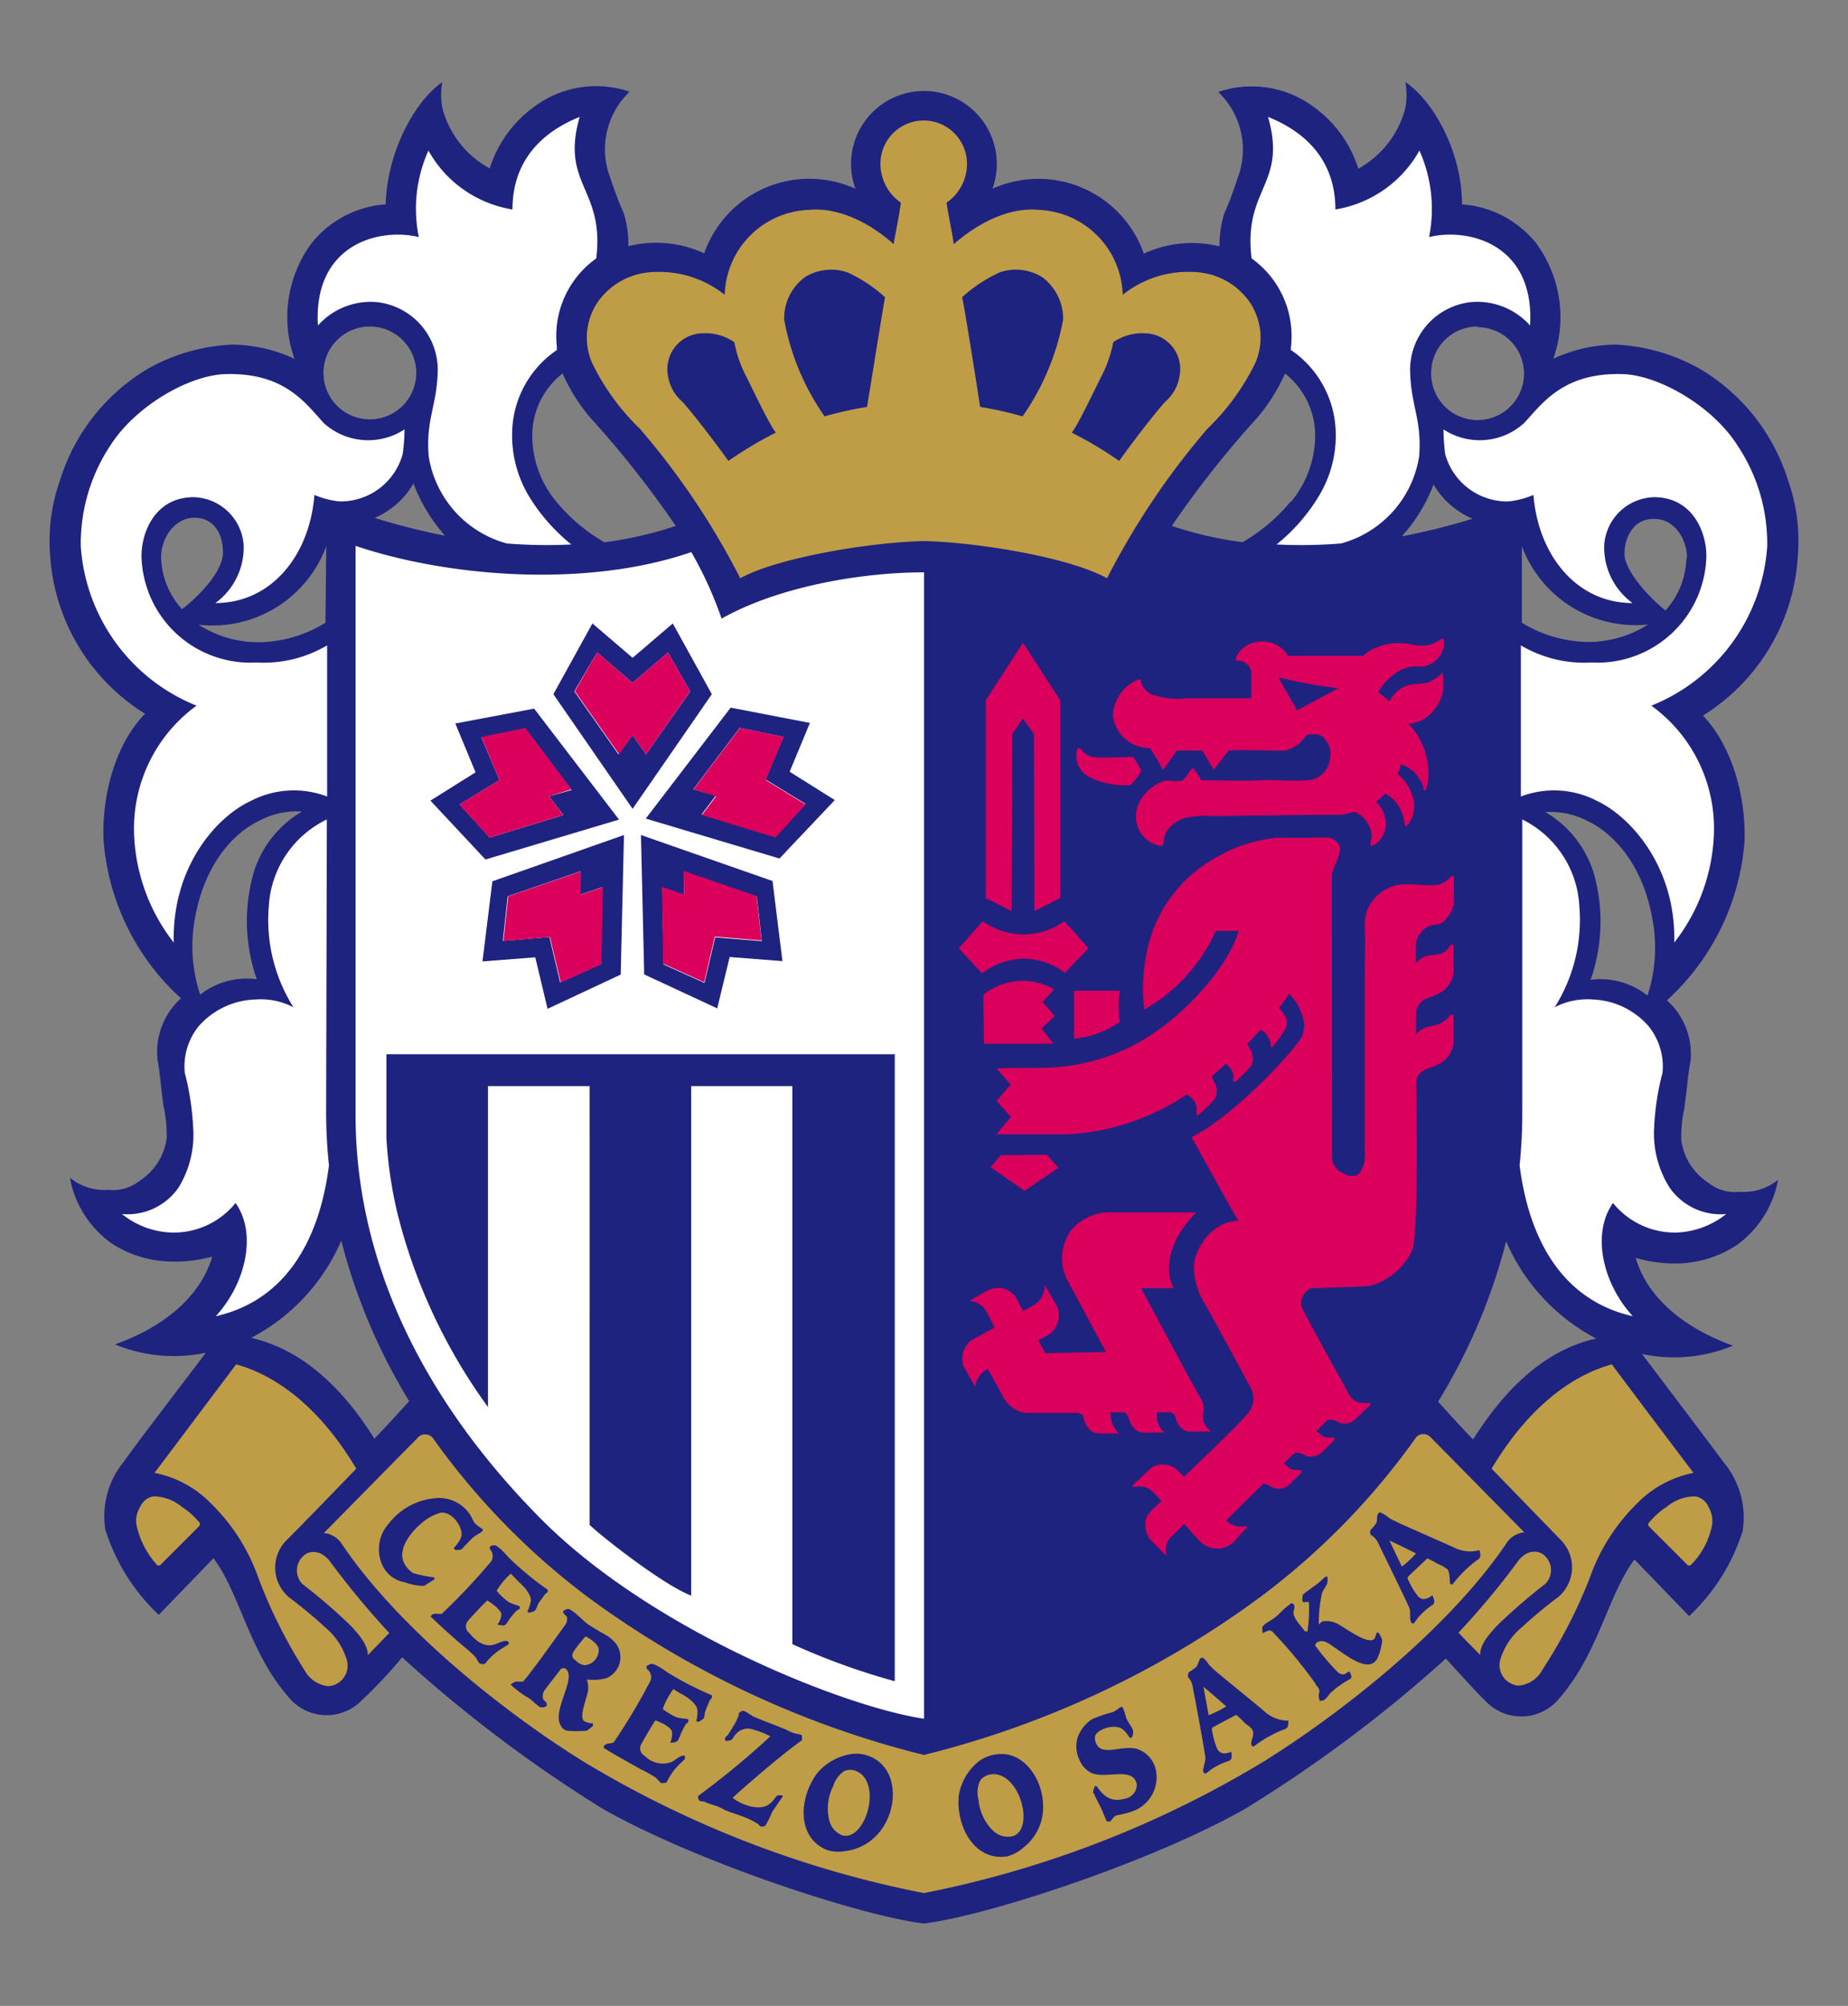 <svg id="レイヤー_1" data-name="レイヤー 1" xmlns="http://www.w3.org/2000/svg" viewBox="0 0 130.61 141.73"><rect x="0" y="0" width="130.61" height="141.73" fill="#808080" stroke="none"/><defs><style>.cls-1{fill:#1e2380;}.cls-2{fill:#bf9c46;}.cls-3{fill:#fff;}.cls-4{fill:#da005c;}</style></defs><path class="cls-1" d="M127.07,39.17a12.79,12.79,0,0,0-.68-5.18,14,14,0,0,0-6.2-7.9,13.35,13.35,0,0,0-6-1.74,10.66,10.66,0,0,0-4.41,1,8.8,8.8,0,0,0-1.23-8.19,7.38,7.38,0,0,0-5.22-2.72c0-3.61-1.94-7.24-4-8.64a5.47,5.47,0,0,1,0,1.81A6.86,6.86,0,0,1,96,11.92,8.52,8.52,0,0,0,92.77,7.5a7.33,7.33,0,0,0-6.67-1,5.62,5.62,0,0,1,1.36,6.11,24.51,24.51,0,0,1-.93,2.47,7.56,7.56,0,0,0-.34,2.33,8.12,8.12,0,0,0-5.35.51,7.89,7.89,0,0,0-10.7-4.58,5.15,5.15,0,1,0-9.68,0A7.87,7.87,0,0,0,49.77,17.9a8.15,8.15,0,0,0-5.36-.51,7.32,7.32,0,0,0-.33-2.33c-.36-.8-.66-1.64-.94-2.47A5.62,5.62,0,0,1,44.5,6.48a7.32,7.32,0,0,0-6.66,1,8.59,8.59,0,0,0-3.23,4.42,6.81,6.81,0,0,1-3.35-4.29,5,5,0,0,1,0-1.81c-2,1.4-3.91,5-4,8.64a7.35,7.35,0,0,0-5.22,2.72,8.8,8.8,0,0,0-1.23,8.19,10.7,10.7,0,0,0-4.42-1,13.31,13.31,0,0,0-6,1.74A14,14,0,0,0,4.22,34a12.79,12.79,0,0,0-.68,5.18,14.24,14.24,0,0,0,6.71,11.25C8,52.75,7.19,56.49,7.32,59.37a16.82,16.82,0,0,0,5.47,11.17,5.09,5.09,0,0,0-1.65,4.37c.19,1.06.14,1.17.42,3.27a9.23,9.23,0,0,1,.22,2.25,4.25,4.25,0,0,1-1.91,3,3,3,0,0,1-2.21.64,3.86,3.86,0,0,1-2.72-.85,7.29,7.29,0,0,0,2.89,4.59,7.76,7.76,0,0,0,3.9,1.31A9.93,9.93,0,0,0,15,88.79c-.81,2.8-3.44,5-6.88,6.2a10.93,10.93,0,0,0,6.43.59c-1.67,2.21-5,6.54-5.79,7.69a6.06,6.06,0,0,0-1.31,4.83,14.07,14.07,0,0,0,3.77,6l3.87-4c1.91,2.55,2.53,6.77,5.47,10a3.47,3.47,0,0,0,5.05,0c.72-.66,2-2,2.81-3A96.15,96.15,0,0,0,42.59,127.8c6.54,3.72,18.18,7.56,22.71,8.11,4.53-.55,16.18-4.39,22.71-8.11a96.28,96.28,0,0,0,14.18-10.61c.85.93,2.09,2.31,2.8,3a3.47,3.47,0,0,0,5.05,0c2.94-3.25,3.57-7.47,5.48-10l3.86,4a14,14,0,0,0,3.78-6,6.06,6.06,0,0,0-1.31-4.83c-.85-1.15-4.12-5.48-5.8-7.69a10.91,10.91,0,0,0,6.43-.59c-3.44-1.23-6.07-3.4-6.87-6.2a9.83,9.83,0,0,0,3.26.38,7.8,7.8,0,0,0,3.91-1.31,7.33,7.33,0,0,0,2.89-4.59,3.88,3.88,0,0,1-2.72.85,3,3,0,0,1-2.21-.64,4.25,4.25,0,0,1-1.91-3,9.26,9.26,0,0,1,.21-2.25c.28-2.1.23-2.21.43-3.27a5.07,5.07,0,0,0-1.66-4.37,16.88,16.88,0,0,0,5.48-11.17c.13-2.88-.72-6.62-2.93-8.95A14.24,14.24,0,0,0,127.07,39.17ZM26.14,23.07a3.28,3.28,0,1,1-3.28,3.28A3.28,3.28,0,0,1,26.14,23.07ZM23.06,38.59,23,44a9.16,9.16,0,0,1-4.73,1.38,7.84,7.84,0,0,1-4.23-1.24A8.57,8.57,0,0,0,23.06,38.59Zm-11.67.87c-.07-1.18.8-2.88,2.37-2.88,1.32,0,2,1.1,2,2.46s-1.78,3.17-2.9,4A5.61,5.61,0,0,1,11.39,39.46Zm2.76,30.82a10.83,10.83,0,0,1-.39-5.3c.7-4.08,2.9-6.22,4.59-7a5.6,5.6,0,0,1,3-.64,7.51,7.51,0,0,0-3.54,4.76,12.42,12.42,0,0,0,.34,7.09A5.34,5.34,0,0,0,14.15,70.28Zm12.31,31.37c-2.51-4-5.42-6.37-8.71-7.12a14,14,0,0,0,6.37-6.87A41.29,41.29,0,0,0,28.92,99C28.26,99.73,27.1,101,26.46,101.65Zm0-65.05a5.78,5.78,0,0,0,2.76-2.44,12,12,0,0,0,2.23,3.69A46.67,46.67,0,0,1,26.5,36.6Zm16.25,1.71a12.53,12.53,0,0,1-3.39-2.86,7.31,7.31,0,0,1-1.7-4.77,5.56,5.56,0,0,1,2.14-4.29,12.87,12.87,0,0,0,1.94,3.1,70.29,70.29,0,0,1,6.06,7.67A26.29,26.29,0,0,1,42.75,38.31Zm48.5-2.86a12.68,12.68,0,0,1-3.39,2.86,26.12,26.12,0,0,1-5-1.15,70.29,70.29,0,0,1,6.06-7.67,12.87,12.87,0,0,0,1.94-3.1,5.58,5.58,0,0,1,2.13,4.29A7.37,7.37,0,0,1,91.25,35.45Zm25.28,8.67a7.89,7.89,0,0,1-4.23,1.24A9.2,9.2,0,0,1,107.56,44V38.59A8.57,8.57,0,0,0,116.53,44.12Zm-12.06-21a3.28,3.28,0,1,1-3.28,3.28A3.28,3.28,0,0,1,104.47,23.07Zm-3.12,11.09a5.78,5.78,0,0,0,2.76,2.44,46.25,46.25,0,0,1-5,1.25A11.82,11.82,0,0,0,101.35,34.16Zm2.8,67.49c-.64-.64-1.8-1.92-2.47-2.66a41.32,41.32,0,0,0,4.81-11.33,14,14,0,0,0,6.37,6.87C109.57,95.28,106.66,97.68,104.15,101.65Zm12.31-31.37a5.34,5.34,0,0,0-4-1.1,12.51,12.51,0,0,0,.34-7.09,7.55,7.55,0,0,0-3.54-4.76,5.62,5.62,0,0,1,3,.64c1.68.79,3.89,2.93,4.58,7A10.85,10.85,0,0,1,116.46,70.28Zm2.76-30.82a5.66,5.66,0,0,1-1.47,3.62c-1.12-.87-2.9-2.8-2.9-4s.68-2.46,2-2.46C118.41,36.58,119.29,38.28,119.22,39.46Z"/><path class="cls-2" d="M65.3,38.23c3.9.09,10.4,1.19,12.94,2.63A53.83,53.83,0,0,1,85.33,30.3a16.44,16.44,0,0,0,3.4-4.67,4.52,4.52,0,0,0-.38-4.25,5,5,0,0,0-3.95-2.16,7.39,7.39,0,0,0-5.05,1.61,6.18,6.18,0,0,0-5.94-6c-2.15-.21-4.38,1-6,2.42-.14-1-.37-1.93-.51-2.93a3.33,3.33,0,0,0,1.44-2.92,3.06,3.06,0,0,0-6.11,0,3.35,3.35,0,0,0,1.44,2.92c-.13,1-.36,2-.51,2.93-1.61-1.44-3.83-2.63-6-2.42a6.18,6.18,0,0,0-5.94,6,7.42,7.42,0,0,0-5-1.61,5,5,0,0,0-4,2.16,4.49,4.49,0,0,0-.38,4.25,16.39,16.39,0,0,0,3.39,4.67,53.37,53.37,0,0,1,7.09,10.56C54.9,39.42,61.39,38.32,65.3,38.23Z"/><path class="cls-1" d="M62.55,21a10.45,10.45,0,0,0-2.64-1.75,3.53,3.53,0,0,0-3,.32,3.63,3.63,0,0,0-1.49,3,17.28,17.28,0,0,0,2.86,6.85,26,26,0,0,1,3-.67C61.53,27.26,62.38,21.91,62.55,21Z"/><path class="cls-1" d="M68,21a10.45,10.45,0,0,1,2.64-1.75,3.53,3.53,0,0,1,3,.32,3.67,3.67,0,0,1,1.5,3,17.45,17.45,0,0,1-2.87,6.85,26,26,0,0,0-3-.67C69.05,27.26,68.2,21.91,68,21Z"/><path class="cls-1" d="M51.9,24.18a8.73,8.73,0,0,0,.79,2.32c.34.65,1.63,3.41,2.14,4.07a26.85,26.85,0,0,0-3.35,2c-.85-1.21-2.62-3.51-3.27-4.2a3,3,0,0,1-1-1.82,2.53,2.53,0,0,1,2.44-3A3.59,3.59,0,0,1,51.9,24.18Z"/><path class="cls-1" d="M78.68,24.18a8.73,8.73,0,0,1-.79,2.32c-.34.65-1.63,3.41-2.14,4.07a26.85,26.85,0,0,1,3.35,2c.85-1.21,2.62-3.51,3.27-4.2a3,3,0,0,0,1-1.82,2.53,2.53,0,0,0-2.44-3A3.61,3.61,0,0,0,78.68,24.18Z"/><path class="cls-2" d="M27.51,115.38a60.94,60.94,0,0,1-4.15-5c-.62-.87-1.47-.87-1.91-.45a1.38,1.38,0,0,0-.07,2,38.77,38.77,0,0,1,3.42,2.95c.6.64,1.23,1.4,1.19,2.08C26.5,116.42,27.08,115.84,27.51,115.38Z"/><path class="cls-2" d="M25.18,103.77c-2.32-3.9-5.26-6.47-8.49-7.37l-5.77,7.67a7.59,7.59,0,0,1,4,2.17,13.63,13.63,0,0,1,3.36,5.3,35.63,35.63,0,0,0,3.26,6.5,2.14,2.14,0,0,0,1.66,1.1,1.45,1.45,0,0,0,1.32-1.82A4.76,4.76,0,0,0,23,115a32.47,32.47,0,0,0-2.55-2.12,2.74,2.74,0,0,1-.25-4C21.66,107.43,25.18,103.77,25.18,103.77Z"/><path class="cls-2" d="M11.13,110.61s.13,0,.17,0l2.8-2.8s0-.13.05-.17a5.77,5.77,0,0,0-1.32-1.19,3.14,3.14,0,0,0-2-.72,1.25,1.25,0,0,0-.93.76,1.81,1.81,0,0,0-.26,1.23A6.14,6.14,0,0,0,11.13,110.61Z"/><path class="cls-2" d="M103.08,115.36a55.08,55.08,0,0,0,4.17-5c.61-.87,1.46-.87,1.91-.45a1.38,1.38,0,0,1,.06,2,40.06,40.06,0,0,0-3.41,2.95c-.6.64-1.24,1.4-1.19,2.08C104.11,116.42,103.51,115.82,103.08,115.36Z"/><path class="cls-2" d="M105.42,103.77c2.33-3.9,5.27-6.47,8.5-7.37,1,1.36,5.77,7.67,5.77,7.67a7.64,7.64,0,0,0-4,2.17,13.75,13.75,0,0,0-3.35,5.3A35.49,35.49,0,0,1,109,118a2.11,2.11,0,0,1-1.65,1.1,1.45,1.45,0,0,1-1.32-1.82,4.69,4.69,0,0,1,1.53-2.3,30.74,30.74,0,0,1,2.55-2.12,2.75,2.75,0,0,0,.25-4Z"/><path class="cls-2" d="M119.47,110.61s-.12,0-.17,0l-2.8-2.8s0-.13,0-.17a5.77,5.77,0,0,1,1.32-1.19,3.13,3.13,0,0,1,2-.72,1.25,1.25,0,0,1,.94.76,2,2,0,0,1,.25,1.23A5.44,5.44,0,0,1,119.47,110.61Z"/><path class="cls-2" d="M65.3,133.76a73.88,73.88,0,0,0,24.12-9.36c4.8-3,12.65-8.91,17-15.28a1.71,1.71,0,0,1,1.31-.85l-6.63-6.73a.69.69,0,0,0-1,0h0a50.61,50.61,0,0,1-10.88,11.19A67.27,67.27,0,0,1,65.3,124a67.35,67.35,0,0,1-23.84-11.22,51.06,51.06,0,0,1-10.88-11.19h0a.7.7,0,0,0-1.06,0l-6.63,6.73a1.72,1.72,0,0,1,1.32.85c4.33,6.37,12.18,12.3,17,15.28A73.83,73.83,0,0,0,65.3,133.76Z"/><path class="cls-1" d="M28.62,111.8a3.74,3.74,0,0,0,1.36.25s.71-.44.72-.46,0-.1,0-.13a10.76,10.76,0,0,1-1.48-.3,1.64,1.64,0,0,1-.56-.55c-.75-1.1.51-2.48,1.15-3a3.38,3.38,0,0,1,1.36-.73c.78-.08,1.56,1,1.44,1.66a1.41,1.41,0,0,1-.3.55,1.71,1.71,0,0,1-.21.26c-.07.06.09.17.09.17s.36,0,.43-.05c.24-.26.57-.6.76-.79s.67-.39.72-.52,0-.1,0-.13a2.58,2.58,0,0,1-.55-.42c-.16-.22-.23-.47-.39-.68a2.62,2.62,0,0,0-2.42-1.07,4.64,4.64,0,0,0-3.26,1.79,2.72,2.72,0,0,0-.43,3A2.14,2.14,0,0,0,28.62,111.8Z"/><path class="cls-1" d="M48.22,119.72c.41.22,1,.66,1.07,1.08a2.32,2.32,0,0,1-.08.8s.08.06.17.05a1.41,1.41,0,0,0,.34-.22c.1-.15.06-.31.13-.51a7.75,7.75,0,0,1,.29-.72c0-.07.15-.18.17-.25s0-.12,0-.17a22.35,22.35,0,0,1-3-1.53c-.27-.15-.95-.72-1.32-.68,0,0-.28.12-.29.17s0,.13,0,.17a.73.73,0,0,1,.29.81,41.77,41.77,0,0,1-2.63,4.41c-.22.06-.6.05-.68.26,0,0,0,.09,0,.12.84.52,1.72,1,2.59,1.49a9.91,9.91,0,0,1,1.06.59c.08.06.33.37.38.39s.39,0,.41-.06a4.45,4.45,0,0,1,.94-1.3l.35-.34c0-.11,0-.19,0-.21-.28-.1-.57.22-.93.42a1.78,1.78,0,0,1-1.91-.42.61.61,0,0,1-.26-.81c.3-.55.85-1.47,1-1.7.37.11,1.11.46,1.19.81a1.57,1.57,0,0,1-.13.76c.21,0,.41,0,.55-.17a3.4,3.4,0,0,0,.22-.51c.08-.17.19-.38.29-.55s.19-.16.21-.25,0-.13,0-.17c-.21-.06-.55-.06-.8-.13a4.55,4.55,0,0,1-1-.6,5.45,5.45,0,0,1,.76-1.41C47.7,119.42,48.06,119.64,48.22,119.72Z"/><path class="cls-1" d="M36.71,111.82c.35.3.84.86.81,1.28a2.58,2.58,0,0,1-.25.77s.06.07.15.07a1.07,1.07,0,0,0,.38-.13c.13-.13.13-.29.23-.47s.32-.46.45-.64.19-.14.22-.21,0-.12,0-.17a21.27,21.27,0,0,1-2.61-2.14c-.24-.21-.77-.91-1.14-1a.71.71,0,0,0-.33.1s0,.13,0,.17a.73.73,0,0,1,.11.85,44,44,0,0,1-3.52,3.74c-.23,0-.6-.08-.72.1s0,.09,0,.13c.71.68,1.46,1.36,2.21,2a8.66,8.66,0,0,1,.9.81c.06.06.24.42.29.45s.38.1.41,0a4.4,4.4,0,0,1,1.2-1.07l.42-.26q.08-.15,0-.21c-.25-.15-.6.09-1,.21-.79.23-1.4-.39-1.77-.83a.59.59,0,0,1-.08-.84c.41-.48,1.15-1.25,1.37-1.44.33.18,1,.69,1,1a1.51,1.51,0,0,1-.29.71c.21,0,.4.11.58,0a3.58,3.58,0,0,0,.31-.45c.12-.15.27-.33.41-.48s.22-.12.27-.2,0-.13,0-.17c-.19-.1-.53-.17-.76-.3a4.35,4.35,0,0,1-.86-.8,5.14,5.14,0,0,1,1-1.21Z"/><path class="cls-1" d="M54.09,129a7.48,7.48,0,0,0,.47-.94c.12-.21.3-.45.43-.65,0,0,.36-.52.36-.52s-.3-.1-.44,0-.16.28-.52.57c-.72.58-2.1,0-2.61-.43.57-.55,3.58-3.16,4.9-4.07,0-.08,0-.18,0-.26s0-.09-.08-.13-.32-.06-.51-.12-.46-.21-.68-.3c-.71-.29-1.41-.54-2.13-.85-.17-.07-.59-.42-.76-.42a.53.53,0,0,0-.3.17s0,.09,0,.12a5.15,5.15,0,0,1-.25.56c-.16.29-.36.6-.55.89,0,0-.16.12-.17.17s0,.12,0,.17.22.06.38,0,.2-.23.3-.34a1.15,1.15,0,0,1,1.1-.47,6.56,6.56,0,0,1,1.42.53,60,60,0,0,1-5.11,4.22c0,.15,0,.26.12.34s.23,0,.39.09.54.19.84.3.5.25.73.34c.48.18.92.3,1.4.51a5,5,0,0,1,.72.38c.05,0,.13.13.17.17A.42.42,0,0,0,54.09,129Z"/><path class="cls-1" d="M79,128.25a5.81,5.81,0,0,0,1.27-.36,2.56,2.56,0,0,0,1.4-2.93,2,2,0,0,0-1.36-1.4c-1-.25-2.36.52-2.8-.3a.92.92,0,0,1-.12-.55c.07-.45,1.1-.86,1.74-.64.32.11.53.45.72.72a.48.48,0,0,1,.12,0,.68.68,0,0,0,0-.76,6.74,6.74,0,0,1-.38-.64c0-.12-.21-.72-.25-.76s-.14,0-.17,0a2.39,2.39,0,0,1-.51.34,10,10,0,0,0-1.49.51,2.64,2.64,0,0,0-1,1.26,2.21,2.21,0,0,0,.15,1.67,1.72,1.72,0,0,0,.89.89c1,.37,2.76-.42,3.1.64a.81.81,0,0,1-.09.64,1,1,0,0,1-.72.51c-1.1.3-1.57-.3-2-.89l-.12,0a2.06,2.06,0,0,0-.13.46l.08.09c.12.31.28.58.43.89s.31.71.46,1.06c.09,0,.13,0,.22,0S78.68,128.29,79,128.25Z"/><path class="cls-1" d="M93.48,114.56a1.67,1.67,0,0,1,.94.12c.47.19,2.16,1.53,2.67,1.15.11-.08.16-.33.21-.47,0,0,.11,0,.13,0a2.73,2.73,0,0,1,.26.51,3.75,3.75,0,0,1-.26,1.11c-.62,1.77-3.06-.76-3.82-1-.22-.06-.51,0-.59.13s-.09.19,0,.25a16.17,16.17,0,0,0,1.55,1.81c.18.13.37.18.48.11s.32-.22.35-.14.23.41,0,.51a6.68,6.68,0,0,0-1.4,1,2.11,2.11,0,0,1-.42.47c-.11.07-.17,0-.3.08a1.72,1.72,0,0,1-.08-.38c0-.16.11-.3,0-.51S93,119.11,93,119a32.51,32.51,0,0,0-3.09-3.73c-.23-.17-.49.06-.68.13l0-.13a1,1,0,0,1,0-.34s.09-.1.13-.13c.24-.21.55-.35.8-.55s.45-.44.68-.64l.43-.34s.15.06.17.09c.14.27-.09.48,0,.76a2.46,2.46,0,0,0,.42.68l.38.47s.13,0,.17,0a10.88,10.88,0,0,0,.1-2c0-.18-.26,0-.44-.09a1.15,1.15,0,0,1,0-.47c0-.08,1-.76,1.15-.89l.46-.42h.13a1.11,1.11,0,0,1,0,.42c0,.17-.32.53-.38.76a9.72,9.72,0,0,0-.22,2.22A.81.81,0,0,1,93.48,114.56Z"/><path class="cls-1" d="M100.19,114.34a3.68,3.68,0,0,1-.3.39c-.11-.11-.06.06-.17-.13s0-.73-.12-1c-.22-.53-2-4.17-2.26-4.7a1.27,1.27,0,0,0-.45-.45c-.06,0-.08-.34,0-.37a3.21,3.21,0,0,0,.38-.46c.1-.22,0-.45.13-.68,0,0,.12-.08.13-.09a2.92,2.92,0,0,1,.68.43c.23.13.53.27.76.38l3.73,1.65a2.53,2.53,0,0,0,1.87.22c.1.44.09.56-.25.76a8.69,8.69,0,0,0-1.66,1.66s-.13,0-.17-.05,0-.73-.17-1a2.47,2.47,0,0,0-.68-.39,8.46,8.46,0,0,0-.76-.4l-1.32,1.25c-.12.13-.08.19,0,.34a5.16,5.16,0,0,0,.68,1.11c.34.34.73.11,1-.09.11.26.22.52,0,.68A4.92,4.92,0,0,0,100.19,114.34Zm-2-5.51.89,1.86a6.57,6.57,0,0,0,1-.93S98.4,108.92,98.14,108.83Z"/><path class="cls-1" d="M69.18,124.45a2.62,2.62,0,0,1,1.51-.51c2-.11,3.45,2.47,2.93,4.63a3.67,3.67,0,0,1-1.32,2,2.71,2.71,0,0,1-1.14.6c-2.31.34-3.6-2.15-3.4-4.29A3.9,3.9,0,0,1,69.18,124.45Zm2.36,5.3c1.67-.43.52-4.73-1.57-4.37a1.25,1.25,0,0,0-.41.16,1,1,0,0,0-.31.31,2,2,0,0,0-.09,1.31,3.43,3.43,0,0,0,1.1,2.26A1.53,1.53,0,0,0,71.54,129.75Z"/><path class="cls-1" d="M60.28,123.92a2.56,2.56,0,0,1,1.55.36c1.74,1,1.63,3.92.06,5.47a3.69,3.69,0,0,1-2.19,1.05,2.63,2.63,0,0,1-1.29-.1c-2.14-.91-1.93-3.72-.64-5.43A3.94,3.94,0,0,1,60.28,123.92Zm-.78,5.75c1.65.51,2.93-3.75,1-4.54a1.25,1.25,0,0,0-.42-.08,1,1,0,0,0-.43.1,2,2,0,0,0-.77,1.07,3.46,3.46,0,0,0-.24,2.51A1.51,1.51,0,0,0,59.5,129.67Z"/><path class="cls-1" d="M85.56,125.05a3.58,3.58,0,0,1-.39.29c-.09-.13-.07,0-.13-.16s.18-.71.15-1c-.06-.57-.8-4.55-.92-5.13a1.17,1.17,0,0,0-.31-.55s0-.35.09-.36a5.18,5.18,0,0,0,.49-.35c.15-.18.16-.41.3-.62l.15-.05c.28.18.34.39.54.59a8.11,8.11,0,0,0,.63.57c1.06.88,2.12,1.73,3.16,2.6a2.52,2.52,0,0,0,1.74.7c0,.45-.06.56-.45.67a8.67,8.67,0,0,0-2,1.15s-.13,0-.15-.09c-.13-.19.21-.7.09-1s-.4-.41-.55-.55-.4-.42-.63-.59c-.25.12-1.44.76-1.6.85s-.13.16-.09.33a5,5,0,0,0,.36,1.24c.24.42.66.31,1,.19,0,.28.08.56-.22.65A4.74,4.74,0,0,0,85.56,125.05Zm-.5-5.86.36,2a6.92,6.92,0,0,0,1.25-.62S85.28,119.35,85.06,119.19Z"/><path class="cls-1" d="M38.49,119.42a.74.74,0,0,0-.13.42c0,.38.22.32.28.53,0,0,0,.12,0,.17a.6.6,0,0,1-.48.08L38,120.5c-.2-.15-.36-.32-.55-.47a7.21,7.21,0,0,1-1.36-1,1.48,1.48,0,0,1,.34-.21c.19,0,.36,0,.51,0s2.78-3.69,2.93-3.91a.75.75,0,0,0,.21-.59c0-.12-.19-.25-.25-.34s0-.14,0-.17a1.36,1.36,0,0,1,.3-.13c.29,0,1.06.8,1.31,1s1.25.78,1.49.91a2.77,2.77,0,0,1,.63.58,1.61,1.61,0,0,1-.72,2.41,3.65,3.65,0,0,1-1.36.09,2.08,2.08,0,0,1,.09.68c0,.45-.68,1.87-.3,2.25a1.37,1.37,0,0,0,.64.17s0,.16,0,.17-.37.32-.43.34a6.86,6.86,0,0,1-1.44,0,.69.69,0,0,1-.42-.38c-.62-1.07,1.2-3.4.34-4-.14-.09-.16,0-.3,0Zm2.89-3.8c-.23.29-.47.54-.68.85a1.45,1.45,0,0,0-.24.38c-.05.31.11.37.25.49a1,1,0,0,0,.6.32,1.08,1.08,0,0,0,1-1.19.94.94,0,0,0-.25-.38A2.72,2.72,0,0,0,41.38,115.62Z"/><path class="cls-3" d="M29.6,16.75a10,10,0,0,1,.68-6.11,8.31,8.31,0,0,0,5.94,4.16c0-3.56,2.21-5.52,4.75-6.54-1.38,4.79,1.78,5.05,1.17,10a6.72,6.72,0,0,0-2.78,6.26,1.49,1.49,0,0,0,0,.21,7.2,7.2,0,0,0-3.16,5.7,8.33,8.33,0,0,0,1.27,4.77,13.12,13.12,0,0,0,2.91,3.27,34.81,34.81,0,0,1-4.56-.07,7.61,7.61,0,0,1-5.52-6.15c-.22-2.62.59-3.57.64-6.11a4.82,4.82,0,0,0-4.38-4.8A5,5,0,0,0,22.47,23C22.13,17.26,26.8,16.07,29.6,16.75Z"/><path class="cls-3" d="M13.89,49.86A10.73,10.73,0,0,0,9.48,59a13.22,13.22,0,0,0,2.8,7.6c-.13-5.26,2.94-8.84,5.43-10a6.6,6.6,0,0,1,5.41-.32V45.6a8.83,8.83,0,0,1-5,1.21A7.7,7.7,0,0,1,10,39.29c0-1.74,1-4.16,3.69-4.16a3.64,3.64,0,0,1,3.53,3.36,4.86,4.86,0,0,1-2,4.12c3.95,0,6.67-3.36,7-7.64a6.11,6.11,0,0,0,1.79.46,4.55,4.55,0,0,0,4.45-3.35,12.62,12.62,0,0,0,.13-1.74,4.68,4.68,0,0,1-5.69-.43c-1.27-1.36-2.71-3.55-6.83-3.48-2.55,0-6.41,2.17-8.24,5a12.54,12.54,0,0,0-2.12,7.17A13.08,13.08,0,0,0,13.89,49.86Z"/><path class="cls-3" d="M12.62,83.91a4.39,4.39,0,0,1-4,1.87,5.93,5.93,0,0,0,3.52,1.31A5.64,5.64,0,0,0,16.65,85c1.53,2.17.72,5.69-1.4,8,4.75-1.07,7.29-5.09,8-10.66a36,36,0,0,1-.2-3.76l.05-20.68A7.26,7.26,0,0,0,19,64a11.57,11.57,0,0,0,1.74,7.17,5,5,0,0,0-2.68-.55,5.56,5.56,0,0,0-4,1.87,4.51,4.51,0,0,0-1,3.31,19.12,19.12,0,0,1,.59,3.82A7.15,7.15,0,0,1,12.62,83.91Z"/><path class="cls-3" d="M101,16.75a10.07,10.07,0,0,0-.68-6.11,8.33,8.33,0,0,1-5.94,4.16c0-3.56-2.21-5.52-4.76-6.54,1.38,4.79-1.78,5.05-1.16,10a6.74,6.74,0,0,1,2.78,6.26,1.49,1.49,0,0,0,0,.21,7.22,7.22,0,0,1,3.16,5.7,8.24,8.24,0,0,1-1.28,4.77,12.86,12.86,0,0,1-2.9,3.27,34.81,34.81,0,0,0,4.56-.07,7.61,7.61,0,0,0,5.52-6.15c.21-2.62-.6-3.57-.64-6.11a4.82,4.82,0,0,1,4.37-4.8A5,5,0,0,1,108.14,23C108.48,17.26,103.81,16.07,101,16.75Z"/><path class="cls-3" d="M118,83.91a4.38,4.38,0,0,0,4,1.87,6,6,0,0,1-3.52,1.31A5.64,5.64,0,0,1,114,85c-1.53,2.17-.73,5.69,1.4,8-4.76-1.07-7.29-5.09-8-10.66a36,36,0,0,0,.19-3.76l0-20.68A7.26,7.26,0,0,1,111.62,64a11.57,11.57,0,0,1-1.74,7.17,5,5,0,0,1,2.68-.55,5.51,5.51,0,0,1,3.94,1.87,4.52,4.52,0,0,1,1,3.31,18.43,18.43,0,0,0-.59,3.82A7.15,7.15,0,0,0,118,83.91Z"/><path class="cls-3" d="M116.71,49.86A10.71,10.71,0,0,1,121.13,59a13.22,13.22,0,0,1-2.8,7.6c.13-5.26-3-8.84-5.44-10a6.58,6.58,0,0,0-5.4-.32V45.6a8.8,8.8,0,0,0,5,1.21,7.7,7.7,0,0,0,8.11-7.52c0-1.74-1-4.16-3.7-4.16a3.63,3.63,0,0,0-3.52,3.36,4.87,4.87,0,0,0,2,4.12c-3.94,0-6.66-3.36-7-7.64a6,6,0,0,1-1.78.46,4.55,4.55,0,0,1-4.46-3.35,14.39,14.39,0,0,1-.12-1.74,4.67,4.67,0,0,0,5.68-.43c1.28-1.36,2.72-3.55,6.84-3.48,2.54,0,6.41,2.17,8.23,5a12.48,12.48,0,0,1,2.13,7.17A13.08,13.08,0,0,1,116.71,49.86Z"/><path class="cls-3" d="M51,43.71c3.91-2.21,9.72-3.27,14.31-3.27h0v81c-5.47-.79-19.26-6.18-27.18-14.22-4.44-4.51-13-14.5-13-28.45V38.57c6.53,2.2,16.3,3,23.73.44A27.43,27.43,0,0,1,51,43.71Z"/><path class="cls-1" d="M27.31,74.49H63.24v44.3A48.09,48.09,0,0,1,56,116.17V76.74H48.85v36c-2-.76-6.42-4.25-7.18-5V76.74H34.49V99.42a39.52,39.52,0,0,1-6.42-13.77,30.59,30.59,0,0,1-.76-5.22Z"/><path class="cls-4" d="M85,100a1.38,1.38,0,0,0-.14-1.21c-.41-.64-4.21-7.77-4.21-7.77l2.29,0c-.8-1.68,0-3.8,1.62-5.35l-5.82,0A3.54,3.54,0,0,0,75.65,87a3.43,3.43,0,0,0-.29,3.31c.72,1.31,2.8,5.22,2.8,5.22l-4.29.08-.48-.9.59-.33a1.64,1.64,0,0,0,.72-2.1l-.87-1.5A1.59,1.59,0,0,1,73,92.25l-.69.39-.37-.71A1.51,1.51,0,0,0,70.58,91a1.74,1.74,0,0,0-.8.19c-.22.1-1.26.74-1.26.74a1.44,1.44,0,0,1,1.15.66c.09.15.34.65.62,1.2-.71.4-1.34.76-1.58.88a1.6,1.6,0,0,0-.59,1.91L68.93,98a1.55,1.55,0,0,1,.89-1.27h0l1,1.81a2.13,2.13,0,0,0,1.67,1.29H76c.26,0,.51.06.56.26.16.74.53,1.19,1.16,1.19l1.38,0a1.84,1.84,0,0,1-.61-1.49h.82c.22,0,.39.13.47.43s.36,1,1.06,1H82.3a1.53,1.53,0,0,1-.51-1.43l.83,0a.44.44,0,0,1,.46.36c.07.24.28,1,1.06,1s1.47,0,1.47,0A1.4,1.4,0,0,1,85,100Z"/><polygon class="cls-4" points="70.73 81.62 70.01 82.47 72.41 84.14 74.81 82.51 73.98 81.59 70.73 81.62"/><path class="cls-4" d="M69.5,70.28a4.46,4.46,0,0,1,5-.38l-.81.89.85,1-.93.89.85,1.06H69.54Z"/><path class="cls-4" d="M72.34,67.74a4.83,4.83,0,0,1,2.93,1L76.93,67l-1.7-1.91a4.94,4.94,0,0,1-5.77,0L67.76,67l1.65,1.78A4.86,4.86,0,0,1,72.34,67.74Z"/><polygon class="cls-4" points="72.3 45.41 74.93 49.48 74.93 63.45 73.11 64.38 73.07 51.86 72.3 50.76 71.54 51.86 71.5 64.38 69.67 63.45 69.67 49.48 72.3 45.41"/><path class="cls-4" d="M94.14,61.79c.08-.67.83-1.56.47-2.16A1.26,1.26,0,0,0,94,59.2a8.18,8.18,0,0,0-1.4,0c-.8,0-1.63,0-2.42,0A10.45,10.45,0,0,0,86,60.56a9.77,9.77,0,0,0-5,7,12.17,12.17,0,0,0-.13,3.78,12.15,12.15,0,0,0,5.06-5.56h1.61c-.72,2.5-3.47,5.37-5.35,6.75a14.05,14.05,0,0,1-7.81,2.89c-1.28.07-2.77,0-3.93.08.22.26.83,1,1,1.13-.3.31-.72.8-1,1.16.28.36.83.94,1,1.11-.19.29-.74.85-1,1.25l5,0a16.73,16.73,0,0,0,8.4-2.8c.34.1.33.21.53.42a1.1,1.1,0,0,1,.18.81c0,.21,0,.28.16.18a9.13,9.13,0,0,0,1.14-1.12,1.19,1.19,0,0,0,.1-.88,5.14,5.14,0,0,0-.23-.47.92.92,0,0,1-.08-.25l1-.88a2.12,2.12,0,0,1,.27.29.9.9,0,0,1,.23.79c0,.2.07.28.23.14a13.72,13.72,0,0,0,1-1,1.12,1.12,0,0,0,.13-.87,2.65,2.65,0,0,0-.37-.75c.32-.31.64-.63.94-1a1.3,1.3,0,0,1,.73,1.1c0,.23.09.16.2,0a6.27,6.27,0,0,0,.86-1.22,1,1,0,0,0,.07-.58,2,2,0,0,0-.56-.84,8.9,8.9,0,0,0,.72-1A3.62,3.62,0,0,1,92,71.64,2,2,0,0,1,92,73.25c-.72,1.28-5.08,5.82-7.79,7.09.72,1.28,2.33,4.23,3.31,5.92-1.85,0-3.08,2-3.14,3.15A4.85,4.85,0,0,0,85,91.85c.3.49,3.32,6.07,3.32,6.07a1.63,1.63,0,0,1-.17,2c-.68.81-3.7,3.69-4.46,4.42l-.66-.62a1.64,1.64,0,0,0-1.59-.06c-.26.21-1.3,1.21-1.3,1.21-.21.19-.06.21.17.19a1.39,1.39,0,0,1,.94.15,10.28,10.28,0,0,1,.85.85,8.17,8.17,0,0,0-1,1,1.68,1.68,0,0,0,.21,1.74c.13.15.9.91,1.15,1.14a1.34,1.34,0,0,1,.23-1.27c.24-.21,1-1,1-1s1,1.14,1.28,1.38a1.72,1.72,0,0,0,2.12,0c.28-.23.78-.9.93-1s.12-.24,0-.22a1.45,1.45,0,0,1-1.35-.4c.08-.09,1.16-1.16,2.51-2.5.21-.21.51.06.83.21a1.17,1.17,0,0,0,1.12-.24l.7-.7c.15-.15.24-.21.17-.27s-.19-.07-.49-.07-.48-.22-.77-.46c.2-.21.41-.41.62-.61h0c.33-.34.79,0,1,.11a1.26,1.26,0,0,0,1.08-.29l.7-.7c.14-.15.23-.21.17-.28s-.19-.06-.49-.06-.49-.22-.78-.47l.75-.73c.24-.15.61,0,.79.12a1.1,1.1,0,0,0,1.19-.19s.89-.85,1-.94.1-.25,0-.23a2.65,2.65,0,0,1-.47,0,1.22,1.22,0,0,1-.85-.42c-.68-1.26-3.1-5.56-3.44-6.33a.94.94,0,0,1,0-.64,1.3,1.3,0,0,1,.64-.72,2.33,2.33,0,0,1,.55,0c1.13-.08,2.61-.07,3.65-.17a4.7,4.7,0,0,0,3-2.59c.41-1.68.27-10.28.24-11.8a1,1,0,0,1,.54-.82c.29-.21.72-.21,1.27-.58a1.88,1.88,0,0,0,.84-1.55V71.9c0-.31-.22-.24-.31-.1a1.82,1.82,0,0,1-.24.27,2.37,2.37,0,0,1-1.22.46,1.61,1.61,0,0,0-.89.58V71.66a1.19,1.19,0,0,1,.55-1c.29-.22.72-.22,1.27-.59a1.86,1.86,0,0,0,.84-1.55V66.93c0-.31-.2-.2-.29-.06a2,2,0,0,1-.22.27c-.27.33-.92.32-1.31.38a1.39,1.39,0,0,0-.85.58c0-.52,0-.9,0-1.09a1.5,1.5,0,0,1,.39-1.16,1.31,1.31,0,0,1,1-.51c.53,0,.92-.62,1.06-.85a1.79,1.79,0,0,0,.24-1.11V62.07c0-.28-.16-.21-.27-.07a1.72,1.72,0,0,1-.86.51c-.88.13-1.83-.11-2.71,0a2.93,2.93,0,0,0-2.3,1.83,3.5,3.5,0,0,0-.17,1.23c.08,1.15,0,2.33,0,3.48l0,12.23a3,3,0,0,1-.09,1.1s-.22.42-.22.43c-.28.42-.76.35-1.39,0a1.37,1.37,0,0,1-.6-.85Z"/><path class="cls-4" d="M79.92,55.47a5.63,5.63,0,0,1-3-.6A1.7,1.7,0,0,1,76.12,53c.07-.15.19-.2.28-.07a1.33,1.33,0,0,0,.89.57c.68.06,1.41,0,2.12,0,.23,0,.61-.09.72.05a6.48,6.48,0,0,1,.45.72.31.31,0,0,1,0,.36A7.52,7.52,0,0,1,79.92,55.47Z"/><path class="cls-4" d="M101.87,47.61a3.24,3.24,0,0,1-.89.6c-.43.13-.87.08-1.35.18a2.16,2.16,0,0,0-1.43,1.17,7.53,7.53,0,0,0-.8-.65A4.27,4.27,0,0,1,99,47.34a2.64,2.64,0,0,1,1.46-.23A1.82,1.82,0,0,0,102,45.87c.09-.32.13-.94-.22-.68a1.1,1.1,0,0,1-.25.17,3.11,3.11,0,0,1-.76.26,4.63,4.63,0,0,1-1.24-.13,5,5,0,0,0-1.35,0,4.82,4.82,0,0,0-1.28.43,2.58,2.58,0,0,0-.55.42l-5.31,0a2.12,2.12,0,0,0-2.06-1,1.92,1.92,0,0,0-1.63,1.13c0,.17,0,.22.19.22a.93.93,0,0,1,.9.95v1.7H83.91a5.48,5.48,0,0,1-2.46-.26,1.39,1.39,0,0,1-.85-1.06s-.13,0-.17,0a2.91,2.91,0,0,0-1.78,2.52,2.62,2.62,0,0,0,2.63,2.32,14.45,14.45,0,0,1,.91,1.55c.34-.41.7-1,1-1.38.42,0,1.78,0,1.78,0,.11.18.69,1.16.81,1.35.38-.46.7-.89,1.06-1.35.77-.06,2.5,0,3.27,0a4.17,4.17,0,0,0,.72,0,3,3,0,0,0,1.06-.55c.24-.19.36-.61.72-.6s.77-.08,1.11.47A1.46,1.46,0,0,1,94,53.56,1.73,1.73,0,0,1,93,55c-.83.32-2.91.06-3.86.13s-3.24,0-4.24,0a4.53,4.53,0,0,0-.6-.87c-.19.17-.57.84-.76.89-.36.1-.83,0-1.15,0-1.27.34-2.62,1.83-1.91,3.44a2.09,2.09,0,0,0,1.23,1.1c.53.2.55-.07.55-.29,0-.72.73-1.32,1.36-1.57a6.45,6.45,0,0,1,2-.17c1.53,0,7.39-.1,9.08-.09a3.31,3.31,0,0,0,1-.22,2,2,0,0,1,1,.88,1.64,1.64,0,0,1,.19,1.21c-.13.44.13.32.27.23A1.75,1.75,0,0,0,97.94,58a2.36,2.36,0,0,0-.69-1.36,3,3,0,0,0,.37-.29l.28-.28a3,3,0,0,1,.93.83,3.38,3.38,0,0,1,.43,1.25c0,.28.16.26.34,0a2.32,2.32,0,0,0,.34-1.52,3.42,3.42,0,0,0-1.15-1.94A4.76,4.76,0,0,0,99,54a2.52,2.52,0,0,1,1.6,1.61c0,.24.1.34.17.17a2.28,2.28,0,0,0,.17-.63,5.16,5.16,0,0,0-1.38-4,3,3,0,0,0,1.08-.34,3.13,3.13,0,0,0,1.36-2,10.09,10.09,0,0,0,0-1.1C102,47.6,102,47.54,101.87,47.61ZM91.66,50.2c-.17-.42-1-1.71-1.28-2.33a34.91,34.91,0,0,0,4.21.76C93.89,49,92.23,49.89,91.66,50.2Z"/><path class="cls-4" d="M75.91,70l0,3.39a6.83,6.83,0,0,0,3.23-1.18,9.23,9.23,0,0,1,0-2.21Z"/><path class="cls-1" d="M47.55,44.05l-2.84,2.43-2.84-2.43-2.76,5,5.6,8.1,5.6-8.1Zm-2.84,7.89-1,1.36-3.12-4.45L42.2,46.1l2.51,2.15,2.5-2.15,1.57,2.75L45.66,53.3Z"/><path class="cls-1" d="M32.18,51.12l1.43,3.45-3.19,2,3.89,4.16,9.44-2.82-6-7.84Zm6.63,5.14,1,1.33-5.2,1.59-2.13-2.34,2.82-1.72-1.27-3,3.1-.64,3.27,4.34Z"/><path class="cls-1" d="M51.64,50l-6,7.84,9.45,2.82L59,56.53l-3.19-2,1.43-3.45ZM49,55.77l3.28-4.34,3.1.64-1.28,3,2.82,1.72-2.13,2.34-5.2-1.59,1-1.33Z"/><path class="cls-1" d="M34.1,67.93l3.73-.29.87,3.64,5.17-2.42L44.1,59l-9.3,3.27ZM41,63.22l1.57-.54-.09,5.44-2.89,1.3-.76-3.21-3.29.27.34-3.15,5.15-1.77Z"/><path class="cls-1" d="M50.69,71.25l.88-3.63,3.73.29-.7-5.66L45.3,59l.23,9.85Zm-2.34-8,0-1.66,5.14,1.77.35,3.14-3.29-.27-.76,3.22-2.89-1.3-.1-5.44Z"/><polygon class="cls-4" points="44.71 51.94 43.76 53.3 40.63 48.84 42.2 46.1 44.71 48.25 47.21 46.1 48.78 48.84 45.66 53.3 44.71 51.94"/><polygon class="cls-4" points="38.81 56.26 39.8 57.59 34.6 59.18 32.47 56.84 35.3 55.12 34.02 52.07 37.12 51.43 40.39 55.77 38.81 56.26"/><polygon class="cls-4" points="50.61 56.26 49.61 57.59 54.81 59.18 56.94 56.84 54.12 55.12 55.4 52.07 52.3 51.43 49.02 55.77 50.61 56.26"/><polygon class="cls-4" points="41.04 63.22 42.61 62.68 42.52 68.12 39.63 69.42 38.87 66.21 35.58 66.48 35.92 63.33 41.07 61.56 41.04 63.22"/><polygon class="cls-4" points="48.35 63.2 48.33 61.54 53.47 63.31 53.82 66.45 50.52 66.18 49.77 69.4 46.88 68.1 46.78 62.66 48.35 63.2"/></svg>